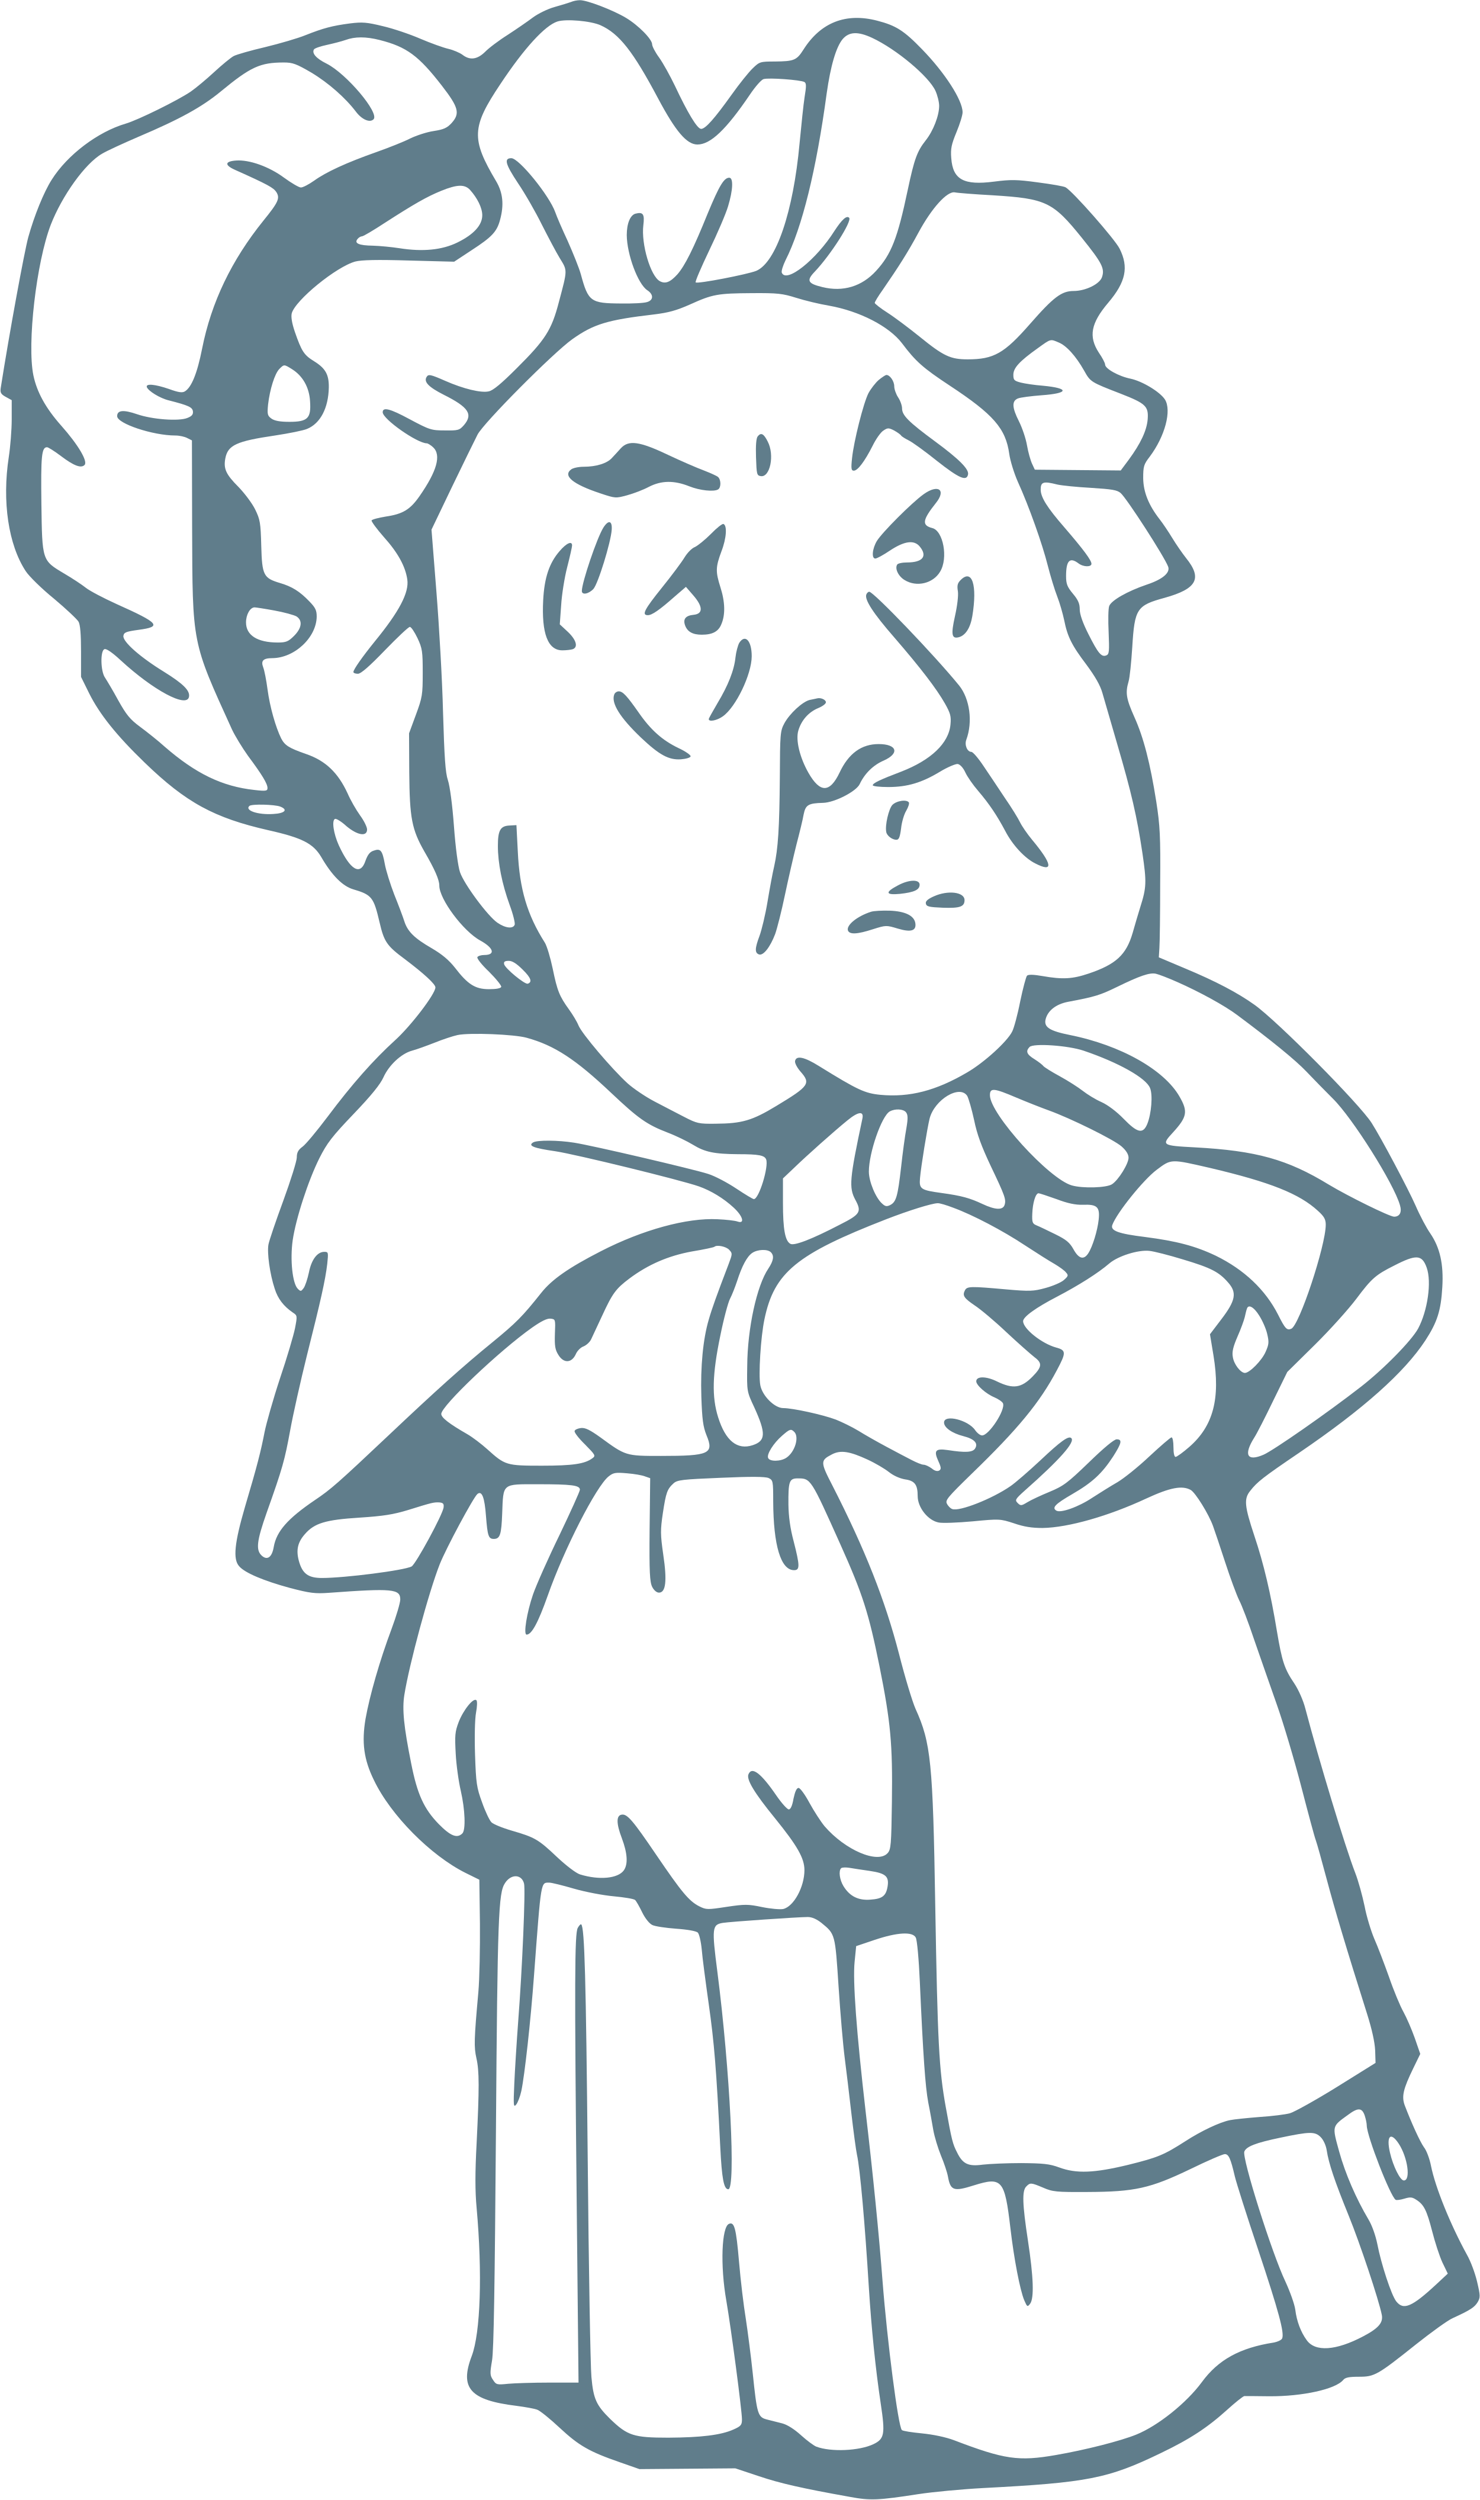 <?xml version="1.0" standalone="no"?>
<!DOCTYPE svg PUBLIC "-//W3C//DTD SVG 20010904//EN"
 "http://www.w3.org/TR/2001/REC-SVG-20010904/DTD/svg10.dtd">
<svg version="1.0" xmlns="http://www.w3.org/2000/svg"
 width="758pt" height="1280pt" viewBox="0 0 758 1280"
 preserveAspectRatio="xMidYMid meet">
<g transform="translate(0,1280) scale(0.1,-0.1)"
fill="#607d8b" stroke="none">
<path d="M2925 12790 c-11 -4 -49 -16 -85 -26 -36 -10 -84 -34 -110 -53 -25
-19 -83 -59 -129 -89 -46 -29 -99 -69 -117 -88 -40 -39 -78 -44 -116 -14 -14
10 -46 24 -72 30 -26 6 -90 29 -144 52 -53 23 -139 52 -191 64 -82 20 -105 22
-169 14 -91 -12 -136 -24 -227 -60 -39 -16 -132 -43 -206 -61 -73 -17 -147
-38 -162 -46 -15 -8 -60 -45 -100 -82 -40 -37 -94 -82 -120 -100 -66 -45 -271
-146 -333 -164 -143 -42 -299 -160 -379 -287 -41 -64 -90 -186 -120 -294 -20
-72 -98 -497 -141 -771 -4 -25 0 -33 25 -47 l31 -17 0 -98 c0 -54 -7 -141 -15
-193 -35 -228 -2 -450 87 -585 17 -26 82 -90 145 -141 62 -52 118 -105 125
-117 9 -15 13 -65 13 -153 l0 -130 42 -85 c53 -106 139 -214 284 -354 212
-205 356 -283 633 -346 174 -39 230 -68 271 -137 55 -95 110 -150 165 -166 95
-28 104 -41 134 -169 23 -99 37 -120 129 -188 98 -74 157 -128 157 -145 0 -33
-126 -198 -207 -271 -110 -100 -220 -224 -345 -391 -55 -73 -113 -143 -129
-154 -22 -16 -29 -30 -29 -55 0 -18 -31 -117 -69 -221 -38 -103 -72 -203 -76
-224 -8 -42 7 -152 32 -227 16 -51 45 -89 93 -122 23 -15 23 -17 11 -80 -7
-35 -41 -151 -77 -257 -35 -106 -70 -230 -79 -275 -19 -98 -37 -170 -100 -382
-54 -185 -63 -269 -30 -305 29 -34 127 -75 260 -111 103 -27 129 -30 199 -25
327 24 366 20 366 -34 0 -17 -20 -85 -45 -152 -60 -160 -112 -341 -133 -460
-20 -120 -9 -207 43 -313 86 -180 291 -386 469 -475 l71 -35 3 -225 c1 -124
-2 -281 -8 -350 -22 -244 -23 -281 -10 -339 15 -66 15 -152 1 -436 -8 -150 -8
-244 0 -330 30 -335 20 -640 -25 -759 -63 -165 -8 -226 229 -255 45 -6 92 -14
107 -20 14 -5 66 -47 115 -93 97 -90 149 -121 308 -176 l100 -35 246 2 245 2
120 -40 c110 -37 220 -62 466 -106 106 -20 145 -18 352 14 72 11 220 25 330
31 537 28 640 48 911 179 150 72 238 130 338 220 43 39 83 71 90 72 6 0 64 0
127 -1 171 -1 339 36 379 83 10 13 30 17 80 17 81 0 94 7 296 168 77 61 160
121 185 132 92 42 112 56 128 82 14 24 14 33 -3 105 -10 43 -33 105 -52 138
-85 155 -162 345 -184 455 -7 36 -23 79 -36 95 -20 28 -64 124 -99 216 -16 45
-7 83 44 188 l36 74 -28 81 c-16 45 -42 105 -58 134 -16 28 -50 109 -74 179
-25 70 -59 159 -76 197 -16 38 -39 112 -49 165 -11 53 -32 130 -48 171 -51
131 -186 577 -256 843 -10 39 -34 94 -56 127 -51 75 -63 113 -89 267 -32 194
-67 344 -116 490 -50 151 -54 188 -21 229 36 46 62 67 252 196 329 224 538
411 645 574 61 94 80 152 87 274 7 117 -12 202 -62 275 -19 27 -53 91 -75 142
-38 86 -176 346 -225 423 -61 96 -483 522 -600 605 -85 61 -199 121 -355 186
l-135 57 3 48 c2 27 4 175 4 329 2 244 -1 298 -20 420 -31 197 -65 329 -112
433 -42 94 -47 124 -30 182 6 19 14 98 19 176 12 198 23 214 166 253 165 46
194 99 110 203 -19 24 -51 70 -71 103 -20 33 -49 76 -64 95 -57 73 -84 140
-85 211 0 61 3 71 33 110 79 105 114 238 78 294 -26 39 -115 93 -176 106 -60
12 -130 51 -130 72 0 8 -14 35 -32 61 -54 83 -41 151 48 256 90 106 106 182
58 277 -23 47 -241 295 -277 314 -8 5 -71 16 -141 25 -110 15 -139 15 -225 4
-155 -20 -211 10 -219 120 -4 49 1 71 27 134 17 41 31 86 31 101 0 62 -91 203
-208 323 -93 96 -133 121 -229 146 -161 42 -290 -9 -378 -148 -35 -55 -48 -60
-147 -61 -74 0 -78 -1 -113 -35 -20 -19 -69 -80 -108 -135 -88 -123 -134 -175
-156 -175 -20 0 -69 82 -134 220 -25 52 -61 117 -81 145 -20 27 -36 58 -36 68
0 26 -70 97 -133 135 -66 40 -202 92 -237 91 -14 0 -34 -4 -45 -9z m150 -119
c96 -43 167 -133 296 -376 89 -167 146 -235 201 -235 67 0 147 76 269 256 27
40 58 76 70 79 25 8 190 -4 209 -15 10 -6 10 -22 1 -76 -6 -38 -17 -145 -26
-239 -32 -349 -120 -609 -222 -652 -45 -18 -302 -68 -310 -59 -4 3 28 77 69
163 42 87 86 189 97 227 25 82 28 146 6 146 -27 0 -51 -40 -110 -182 -74 -183
-117 -268 -155 -312 -37 -41 -62 -51 -90 -36 -48 25 -97 191 -85 287 7 56 -1
69 -40 59 -27 -7 -45 -50 -45 -110 1 -99 57 -250 105 -282 34 -22 32 -52 -2
-61 -16 -5 -75 -8 -133 -7 -155 1 -167 9 -205 149 -9 33 -40 109 -67 170 -28
60 -57 127 -64 148 -30 85 -186 277 -225 277 -39 0 -31 -30 34 -128 36 -53 91
-149 122 -212 32 -63 73 -141 92 -172 40 -65 40 -57 -5 -226 -37 -142 -69
-192 -216 -338 -78 -78 -121 -114 -143 -118 -39 -9 -130 13 -223 54 -75 33
-86 35 -95 20 -16 -25 10 -52 87 -91 128 -64 152 -100 104 -156 -23 -26 -29
-28 -98 -27 -69 0 -78 3 -181 58 -100 54 -137 63 -137 35 0 -35 177 -159 226
-159 5 0 20 -9 32 -20 43 -40 20 -122 -69 -250 -48 -69 -85 -92 -173 -105 -38
-6 -71 -15 -73 -20 -1 -6 27 -44 63 -85 71 -79 110 -149 120 -217 10 -67 -41
-164 -167 -318 -63 -78 -109 -143 -109 -156 0 -5 10 -9 23 -9 15 0 57 36 138
120 64 66 121 120 128 120 7 0 24 -26 39 -57 25 -53 27 -69 27 -178 0 -112 -2
-126 -35 -215 l-35 -95 1 -200 c2 -235 13 -292 78 -406 53 -91 76 -144 76
-174 0 -69 123 -234 210 -281 69 -38 79 -74 20 -74 -16 0 -32 -5 -35 -11 -4
-6 23 -40 60 -75 36 -36 64 -71 62 -77 -2 -8 -26 -12 -63 -12 -70 0 -108 24
-174 110 -30 38 -65 68 -118 99 -90 52 -125 86 -142 141 -7 22 -30 83 -51 135
-20 52 -42 122 -48 155 -13 72 -22 82 -58 69 -19 -6 -30 -21 -41 -51 -26 -79
-78 -49 -137 79 -27 60 -37 128 -19 135 7 2 33 -14 58 -37 56 -47 106 -56 106
-17 0 12 -16 45 -36 72 -20 28 -49 78 -64 113 -49 106 -113 167 -212 201 -89
31 -109 44 -128 80 -28 57 -58 161 -70 252 -6 46 -16 97 -22 112 -13 34 0 47
47 47 113 1 225 105 227 212 0 33 -6 46 -38 79 -49 51 -89 76 -151 94 -83 25
-91 39 -95 190 -3 118 -6 135 -31 186 -15 31 -54 83 -86 116 -64 64 -77 93
-67 146 13 68 57 88 254 117 73 11 147 26 165 34 68 28 109 107 111 212 1 66
-17 98 -75 134 -52 32 -64 50 -99 151 -15 44 -20 76 -16 94 17 67 229 240 326
266 32 8 111 10 276 5 l230 -6 91 60 c103 67 128 94 144 154 21 77 15 139 -20
198 -129 217 -126 277 22 498 122 184 229 300 292 320 44 14 170 3 220 -19z
m1392 -65 c124 -58 290 -197 324 -271 10 -22 19 -57 19 -77 0 -50 -30 -128
-69 -177 -44 -56 -58 -94 -92 -254 -52 -247 -84 -329 -162 -414 -73 -80 -169
-109 -275 -83 -75 18 -83 33 -40 78 82 86 193 260 177 277 -13 13 -37 -9 -75
-67 -94 -149 -248 -271 -270 -214 -3 8 6 36 19 63 85 167 158 463 211 855 20
141 48 237 82 278 33 38 78 40 151 6z m-2522 -11 c138 -35 199 -80 319 -235
85 -110 93 -141 49 -190 -23 -25 -40 -33 -92 -41 -35 -5 -89 -23 -120 -38 -31
-16 -109 -47 -174 -70 -153 -54 -257 -102 -318 -146 -27 -19 -57 -35 -68 -35
-10 0 -49 23 -86 50 -77 57 -178 93 -246 88 -57 -4 -60 -23 -7 -47 170 -76
198 -92 213 -114 20 -32 11 -52 -66 -147 -163 -202 -267 -418 -314 -656 -25
-126 -54 -197 -88 -218 -13 -8 -32 -6 -81 12 -73 25 -120 29 -114 10 7 -20 67
-57 112 -68 102 -26 121 -35 124 -56 2 -16 -5 -25 -28 -34 -43 -18 -180 -8
-258 19 -70 24 -102 21 -102 -10 0 -38 183 -99 298 -99 21 0 48 -6 61 -13 l24
-12 1 -445 c2 -604 -2 -582 204 -1035 15 -32 52 -93 82 -135 73 -98 100 -143
100 -165 0 -15 -7 -17 -67 -10 -165 18 -300 83 -460 222 -33 30 -90 75 -125
101 -53 39 -71 62 -113 137 -27 50 -58 101 -67 115 -23 32 -25 138 -3 146 9 4
40 -17 82 -56 168 -155 340 -247 351 -188 6 32 -30 67 -128 128 -122 75 -212
154 -208 184 3 18 13 22 78 31 121 16 106 34 -113 132 -66 30 -137 67 -157 83
-20 16 -70 49 -111 73 -114 68 -113 64 -117 359 -3 243 1 288 29 288 6 0 38
-20 71 -45 66 -50 103 -64 121 -46 18 18 -32 103 -119 201 -80 90 -125 172
-143 258 -33 161 15 578 89 771 58 149 176 314 263 364 23 14 108 53 187 87
212 90 324 152 420 231 154 127 202 149 324 149 45 0 64 -7 141 -52 88 -53
174 -129 228 -200 30 -40 71 -58 90 -39 32 32 -139 234 -240 285 -53 26 -77
53 -65 73 4 6 33 16 66 23 32 7 75 18 95 25 49 18 105 18 176 0z m462 -767
c38 -42 63 -93 63 -130 0 -51 -44 -99 -128 -140 -78 -38 -176 -48 -296 -29
-39 6 -100 12 -136 13 -72 1 -97 12 -79 34 6 8 17 14 23 14 7 0 59 31 117 69
149 96 215 134 289 164 81 33 120 34 147 5z m2678 -28 c272 -17 307 -33 456
-218 103 -128 118 -157 103 -201 -12 -36 -85 -71 -145 -71 -62 0 -103 -31
-223 -168 -133 -152 -186 -182 -320 -182 -88 0 -123 16 -246 116 -52 42 -125
97 -162 121 -38 24 -68 48 -68 52 0 5 18 35 41 67 82 119 128 191 183 293 68
126 147 213 186 206 14 -3 102 -10 195 -15z m-1007 -525 c44 -14 119 -32 167
-40 158 -28 309 -106 375 -193 70 -93 107 -126 245 -217 223 -147 286 -219
304 -349 5 -36 25 -100 44 -143 57 -125 126 -320 153 -428 14 -55 36 -127 49
-160 13 -33 28 -87 35 -119 17 -86 39 -130 114 -229 45 -61 71 -106 82 -145 9
-32 43 -149 76 -262 73 -249 101 -371 129 -558 22 -150 21 -176 -11 -277 -10
-33 -28 -92 -39 -132 -33 -113 -86 -161 -225 -208 -83 -28 -133 -31 -236 -13
-46 8 -73 9 -80 2 -5 -5 -21 -65 -35 -132 -13 -67 -32 -137 -41 -154 -26 -52
-144 -159 -230 -209 -160 -94 -295 -129 -445 -115 -80 8 -115 24 -314 147 -75
47 -117 56 -123 26 -2 -10 10 -33 27 -53 55 -62 46 -75 -123 -177 -124 -75
-175 -90 -312 -91 -85 -1 -94 1 -160 35 -38 20 -107 55 -152 79 -46 24 -108
66 -138 93 -80 73 -234 254 -251 296 -8 20 -30 56 -48 81 -50 69 -61 97 -84
209 -12 57 -30 118 -41 135 -90 142 -129 273 -138 466 l-7 135 -35 -2 c-47 -2
-60 -24 -60 -104 0 -89 21 -194 60 -302 18 -48 29 -94 26 -102 -8 -22 -47 -18
-88 10 -50 34 -172 199 -192 259 -10 29 -23 126 -31 235 -8 109 -21 207 -31
236 -13 39 -18 114 -25 350 -4 165 -20 442 -34 617 l-25 316 105 219 c58 120
117 241 131 268 32 61 387 418 485 488 110 78 180 99 419 127 74 9 114 20 184
51 115 52 140 57 318 58 131 1 156 -2 226 -24z m1345 -229 c39 -16 87 -69 129
-143 33 -59 33 -59 188 -119 128 -50 143 -64 138 -131 -5 -58 -36 -124 -97
-207 l-41 -55 -220 2 -220 2 -14 30 c-8 17 -20 59 -26 94 -6 36 -25 91 -41
123 -36 71 -38 105 -5 118 13 5 67 12 120 16 141 10 145 36 7 49 -42 3 -93 11
-113 16 -34 9 -38 13 -38 40 0 35 31 69 125 136 68 49 64 48 108 29z m-3928
-136 c55 -34 89 -93 93 -165 6 -87 -12 -105 -106 -105 -47 0 -75 5 -91 16 -21
15 -23 22 -18 73 9 77 34 158 58 182 24 24 24 24 64 -1z m3920 -591 c22 -5 99
-13 172 -17 110 -7 135 -11 153 -27 33 -30 224 -326 243 -377 11 -31 -29 -65
-111 -92 -97 -33 -180 -80 -191 -109 -5 -12 -6 -73 -3 -135 4 -98 3 -112 -12
-118 -25 -10 -42 11 -91 108 -30 59 -45 103 -45 128 0 29 -8 48 -35 80 -29 35
-35 50 -35 90 0 80 19 99 64 65 25 -19 66 -19 66 -2 0 18 -40 72 -139 187 -88
101 -121 154 -121 193 0 40 14 44 85 26z m-4010 -645 c50 -9 100 -23 113 -30
33 -21 28 -60 -12 -100 -29 -29 -41 -34 -83 -34 -105 0 -163 37 -163 103 0 40
21 77 44 77 6 0 52 -7 101 -16z m30 -1004 c42 -16 24 -35 -36 -38 -79 -5 -146
18 -122 41 10 11 129 8 158 -3z m1242 -835 c43 -42 50 -64 26 -72 -15 -5 -117
79 -121 100 -3 13 4 17 24 17 18 0 40 -14 71 -45z m3354 -64 c113 -50 241
-120 305 -168 176 -131 299 -231 355 -290 35 -37 96 -99 135 -138 100 -98 313
-436 344 -546 11 -36 -1 -59 -30 -59 -23 0 -236 105 -334 164 -213 130 -372
174 -686 191 -171 9 -173 11 -111 78 71 78 76 106 32 182 -79 138 -302 263
-560 315 -105 21 -135 40 -126 80 11 45 53 78 114 90 139 26 165 34 253 77
115 56 166 74 198 67 14 -3 64 -22 111 -43z m-3333 -285 c142 -39 250 -110
431 -281 141 -133 183 -163 292 -205 42 -16 99 -44 127 -61 62 -38 108 -48
232 -49 108 0 136 -6 144 -27 14 -37 -37 -203 -63 -203 -5 0 -45 24 -90 54
-45 30 -109 64 -144 75 -74 24 -595 146 -687 160 -81 13 -190 14 -210 1 -27
-17 3 -29 115 -45 105 -16 641 -147 735 -180 62 -22 126 -61 177 -108 48 -44
59 -85 21 -72 -13 5 -59 10 -103 12 -157 8 -384 -54 -598 -164 -166 -85 -251
-145 -305 -213 -97 -122 -127 -152 -250 -253 -150 -122 -290 -248 -527 -472
-265 -250 -300 -281 -382 -336 -140 -95 -197 -160 -211 -240 -9 -53 -33 -70
-61 -45 -32 29 -26 76 25 221 82 230 92 268 120 420 15 83 54 256 86 385 71
282 94 384 104 468 6 59 6 62 -15 62 -36 0 -66 -40 -79 -106 -7 -33 -19 -69
-27 -80 -13 -17 -15 -18 -30 -3 -27 27 -40 148 -26 248 16 110 79 305 137 421
39 77 64 110 175 226 91 95 137 152 153 188 28 62 91 121 146 136 23 6 75 25
116 41 42 17 94 34 117 39 60 13 292 4 355 -14z m2852 -66 c177 -60 319 -139
340 -191 15 -35 7 -132 -14 -184 -22 -53 -50 -47 -121 26 -37 38 -81 71 -114
86 -30 13 -72 39 -95 57 -23 18 -76 52 -118 75 -43 23 -80 47 -84 52 -3 5 -23
21 -45 35 -41 25 -47 41 -26 63 19 20 197 8 277 -19z m-345 -240 c52 -22 128
-52 167 -66 111 -40 332 -149 372 -184 24 -21 36 -41 36 -58 0 -31 -52 -115
-85 -136 -28 -18 -148 -22 -205 -6 -116 32 -420 366 -420 462 0 39 20 37 135
-12z m-251 8 c7 -13 23 -68 35 -123 15 -74 38 -135 85 -235 73 -153 80 -172
71 -200 -9 -27 -47 -26 -113 5 -66 31 -107 42 -207 56 -110 15 -118 20 -113
77 5 59 37 255 49 304 25 98 155 176 193 116z m-314 -83 c10 -13 11 -30 2 -83
-7 -37 -19 -126 -27 -199 -17 -149 -25 -177 -55 -193 -18 -9 -26 -8 -42 7 -33
29 -68 113 -68 164 0 96 65 284 107 308 27 15 69 13 83 -4z m-223 -32 c-66
-311 -70 -354 -36 -417 33 -61 25 -74 -78 -126 -146 -76 -235 -110 -255 -99
-27 15 -38 74 -38 209 l0 126 58 55 c63 61 202 185 272 242 56 46 85 49 77 10z
m1783 -254 c305 -72 455 -131 551 -220 31 -28 39 -43 39 -70 0 -107 -136 -518
-177 -533 -22 -9 -31 0 -67 72 -65 128 -174 231 -319 302 -105 50 -200 75
-362 96 -138 17 -179 32 -168 62 23 62 159 231 227 282 76 57 71 56 276 9z
m-789 -159 c58 -22 97 -30 135 -29 73 3 88 -11 81 -76 -6 -56 -31 -138 -53
-172 -23 -36 -49 -29 -76 20 -19 34 -36 49 -93 77 -39 19 -82 40 -95 45 -22 9
-25 15 -23 61 2 55 17 104 32 104 5 0 47 -14 92 -30z m-529 -44 c101 -37 255
-118 368 -193 58 -38 126 -81 151 -95 25 -15 52 -34 59 -44 13 -14 11 -19 -12
-39 -14 -12 -56 -30 -93 -40 -62 -17 -80 -18 -204 -7 -180 16 -198 16 -209 -5
-14 -27 -5 -40 51 -78 29 -19 102 -80 162 -137 61 -57 126 -114 144 -128 40
-30 38 -49 -11 -99 -58 -59 -100 -64 -181 -25 -56 28 -107 28 -107 1 0 -20 50
-64 93 -82 21 -9 41 -23 44 -31 13 -34 -72 -164 -107 -164 -10 0 -25 12 -35
26 -35 53 -160 84 -160 40 0 -26 41 -55 100 -70 55 -14 76 -36 59 -63 -12 -20
-50 -22 -140 -8 -63 9 -73 -2 -48 -57 15 -33 15 -41 4 -48 -9 -5 -23 -2 -38
11 -14 10 -32 19 -42 19 -9 0 -36 11 -61 24 -24 12 -82 43 -129 68 -47 25
-112 62 -144 82 -33 20 -85 45 -115 57 -66 25 -221 59 -270 59 -44 0 -107 63
-117 117 -10 53 2 246 21 337 50 241 164 334 624 513 116 45 232 81 263 82 10
1 46 -10 80 -23z m-1147 -216 c17 -18 16 -21 -3 -72 -62 -162 -86 -229 -102
-285 -29 -98 -43 -239 -38 -395 4 -117 9 -153 26 -196 40 -96 16 -107 -233
-107 -181 0 -180 0 -310 95 -53 38 -77 50 -99 48 -16 -2 -31 -8 -33 -15 -3 -7
21 -38 53 -69 53 -54 56 -58 38 -71 -39 -29 -101 -38 -259 -38 -182 0 -188 2
-279 84 -30 27 -76 62 -102 77 -94 54 -134 85 -134 104 0 41 298 324 465 442
47 33 77 48 95 46 25 -3 25 -4 22 -78 -2 -62 1 -81 18 -108 27 -44 68 -42 89
4 7 17 25 35 40 40 14 6 31 21 38 35 6 13 32 68 57 122 53 115 70 138 139 190
96 72 200 117 321 139 61 10 112 21 115 24 12 11 60 2 76 -16z m213 -12 c18
-18 14 -43 -13 -84 -59 -87 -107 -307 -108 -499 -2 -130 -2 -130 36 -211 61
-134 59 -172 -8 -194 -79 -26 -139 22 -177 143 -33 105 -30 220 11 417 17 85
40 171 50 190 10 19 26 60 36 90 25 78 51 126 77 144 27 19 79 21 96 4z m2111
-37 c144 -43 184 -64 231 -118 46 -52 39 -92 -36 -190 l-57 -75 18 -109 c36
-220 -1 -361 -124 -468 -32 -28 -64 -51 -70 -51 -7 0 -11 20 -11 50 0 28 -4
50 -10 50 -5 0 -56 -44 -113 -97 -57 -54 -131 -113 -163 -132 -33 -19 -91 -55
-131 -81 -69 -46 -161 -79 -183 -65 -24 15 -5 34 81 84 104 60 153 106 210
193 44 69 48 88 18 88 -13 0 -66 -44 -142 -118 -110 -106 -130 -121 -202 -151
-44 -18 -95 -42 -113 -53 -31 -19 -35 -19 -50 -4 -15 15 -12 20 37 64 180 159
258 248 238 268 -14 14 -54 -15 -159 -114 -59 -55 -128 -115 -153 -132 -94
-65 -262 -131 -298 -117 -9 3 -21 15 -27 27 -10 18 3 33 126 153 237 229 350
366 437 531 48 90 48 102 -4 116 -73 20 -169 96 -169 135 0 22 65 69 173 125
111 58 211 121 269 171 45 38 147 70 204 64 23 -2 101 -22 173 -44z m1248 -42
c26 -73 5 -220 -44 -312 -34 -62 -176 -207 -293 -298 -171 -133 -448 -326
-499 -348 -84 -36 -103 -1 -47 88 13 20 56 104 96 187 l73 149 142 140 c78 77
173 183 212 235 78 104 98 122 194 170 113 58 142 56 166 -11z m-858 -245 c16
-25 35 -67 41 -94 10 -42 9 -54 -8 -92 -19 -44 -82 -108 -106 -108 -22 0 -57
45 -62 82 -5 26 2 53 24 104 17 38 33 83 37 99 4 17 8 36 11 43 7 25 35 11 63
-34z m-2381 -596 c26 -26 4 -102 -40 -132 -29 -20 -87 -21 -94 -1 -8 19 28 76
72 114 39 34 45 36 62 19z m376 -142 c39 -18 88 -47 108 -63 24 -19 55 -33 83
-38 50 -7 65 -27 65 -86 0 -58 53 -125 108 -135 19 -4 97 -1 174 6 137 13 140
13 211 -10 52 -18 92 -24 147 -24 131 2 338 61 531 151 121 56 183 68 227 44
24 -13 93 -124 115 -186 8 -22 36 -105 62 -185 26 -80 58 -166 71 -193 14 -26
49 -118 78 -205 30 -86 82 -236 116 -332 34 -96 90 -285 125 -420 35 -135 68
-258 74 -273 6 -16 31 -106 56 -200 42 -157 99 -349 206 -687 26 -82 40 -147
42 -189 l2 -64 -199 -124 c-110 -68 -218 -128 -240 -134 -22 -6 -92 -15 -156
-19 -63 -5 -131 -12 -150 -16 -52 -10 -149 -56 -229 -108 -111 -71 -140 -83
-293 -121 -174 -42 -265 -46 -354 -13 -49 18 -81 21 -194 22 -74 0 -163 -4
-197 -8 -74 -10 -102 3 -131 62 -23 45 -27 60 -58 232 -35 193 -42 332 -54
1031 -12 735 -22 835 -101 1009 -16 36 -54 161 -84 279 -72 278 -173 534 -342
865 -62 120 -62 128 -2 159 44 23 90 16 183 -27z m-1140 -86 l26 -9 -3 -263
c-2 -218 1 -268 13 -293 9 -18 23 -30 35 -30 35 0 42 60 22 194 -15 105 -15
126 -2 214 16 105 22 122 55 152 19 17 45 20 241 28 158 7 227 6 245 -1 23
-11 24 -15 24 -119 1 -227 39 -353 107 -353 30 0 30 22 -2 147 -18 67 -26 127
-27 188 -1 119 4 135 47 135 68 0 67 1 220 -340 114 -254 144 -349 199 -620
58 -289 68 -401 64 -696 -3 -221 -5 -244 -22 -263 -51 -56 -218 16 -323 138
-19 23 -54 77 -77 119 -23 43 -48 77 -56 77 -10 0 -18 -18 -26 -55 -6 -36 -15
-55 -24 -55 -8 0 -36 31 -63 70 -80 117 -127 152 -144 109 -10 -27 30 -94 136
-224 115 -142 151 -205 151 -266 0 -86 -55 -187 -109 -199 -16 -3 -64 1 -108
10 -72 15 -88 15 -182 1 -98 -15 -104 -15 -140 3 -53 27 -91 74 -219 262 -121
178 -150 213 -179 207 -27 -5 -27 -45 2 -121 29 -77 32 -133 10 -164 -30 -42
-126 -51 -224 -21 -20 6 -70 44 -118 89 -96 91 -114 101 -231 135 -48 14 -95
33 -105 43 -10 10 -32 56 -48 102 -28 76 -31 98 -36 244 -3 92 -1 183 5 215 6
32 7 59 2 64 -15 15 -67 -50 -91 -112 -19 -50 -20 -69 -15 -162 3 -58 15 -143
26 -190 22 -96 26 -200 8 -218 -27 -27 -61 -13 -121 48 -76 78 -110 153 -141
310 -38 189 -47 278 -35 352 25 156 125 526 181 668 32 81 172 342 193 360 23
19 37 -17 44 -113 8 -102 13 -117 40 -117 32 0 39 22 43 130 6 157 -2 150 182
150 173 0 216 -5 216 -28 0 -8 -47 -112 -104 -231 -58 -119 -119 -256 -136
-305 -32 -93 -50 -206 -33 -206 26 0 59 61 108 199 84 239 249 561 312 611 25
20 36 21 95 16 37 -3 78 -10 92 -16z m-1032 -158 c-3 -35 -143 -292 -164 -303
-37 -20 -342 -59 -459 -59 -71 0 -101 22 -119 90 -14 54 -5 93 31 134 49 57
106 74 280 85 123 8 173 16 249 39 125 39 131 40 160 39 20 -2 24 -7 22 -25z
m2183 -1862 c81 -12 99 -28 91 -79 -8 -49 -27 -64 -88 -68 -62 -5 -106 17
-138 69 -20 33 -26 78 -12 92 4 4 23 5 42 2 19 -3 67 -11 105 -16z m-1771 -65
c8 -31 -9 -433 -30 -705 -8 -107 -17 -251 -20 -320 -5 -112 -4 -123 10 -106 8
10 20 41 26 69 17 79 48 360 65 592 37 493 34 475 79 475 11 0 68 -14 126 -31
59 -17 149 -34 204 -39 54 -5 103 -13 109 -19 6 -6 22 -34 36 -63 15 -31 37
-58 52 -65 14 -7 69 -15 123 -19 57 -4 103 -12 110 -20 7 -7 16 -45 20 -86 3
-40 20 -167 36 -281 28 -197 39 -332 59 -733 8 -159 18 -214 41 -214 39 0 9
608 -56 1114 -29 224 -27 241 28 250 37 6 386 30 435 30 22 0 46 -11 70 -30
71 -58 70 -55 88 -329 9 -137 23 -299 31 -360 8 -60 23 -188 34 -283 11 -95
24 -192 29 -215 16 -71 41 -356 61 -682 13 -206 34 -415 61 -594 23 -154 19
-179 -37 -206 -73 -35 -219 -41 -293 -13 -13 5 -48 31 -78 58 -34 31 -70 54
-96 61 -23 6 -59 15 -79 20 -47 12 -51 27 -73 239 -9 85 -25 209 -35 275 -11
66 -27 198 -35 294 -15 173 -24 205 -51 194 -38 -14 -46 -213 -14 -394 25
-145 80 -563 80 -607 0 -29 -5 -35 -43 -52 -65 -29 -166 -41 -334 -42 -178 0
-209 10 -298 96 -71 70 -86 102 -96 215 -5 53 -14 557 -19 1121 -9 921 -16
1179 -33 1196 -3 3 -11 -5 -18 -18 -16 -29 -17 -264 -5 -1445 l9 -883 -150 0
c-83 0 -177 -3 -210 -6 -58 -6 -62 -5 -78 20 -16 23 -16 34 -5 99 9 51 14 384
20 1172 8 1105 13 1222 46 1272 31 49 86 47 98 -2z m2006 -276 c7 -11 16 -113
21 -227 17 -380 28 -536 43 -617 9 -44 20 -108 26 -142 6 -34 24 -93 39 -130
16 -38 32 -86 36 -108 13 -72 29 -78 133 -45 144 45 158 29 187 -220 18 -155
49 -317 71 -369 15 -34 16 -35 30 -17 21 29 17 137 -11 321 -29 190 -31 257
-9 279 20 21 25 20 87 -6 48 -21 67 -23 227 -22 242 1 320 18 528 118 86 42
165 76 175 76 20 0 30 -23 51 -113 8 -34 62 -204 120 -377 106 -318 134 -424
123 -453 -3 -9 -23 -18 -44 -22 -173 -27 -284 -88 -368 -203 -78 -106 -224
-223 -335 -268 -81 -33 -262 -79 -413 -105 -190 -33 -262 -23 -521 76 -43 16
-105 29 -164 35 -52 5 -98 12 -103 17 -19 19 -75 454 -99 763 -18 238 -49 547
-86 863 -48 416 -67 674 -57 772 l8 80 95 32 c116 39 194 43 210 12z m2299
-910 c6 -18 11 -41 11 -53 1 -55 121 -363 148 -380 5 -3 25 0 45 6 30 9 40 8
61 -6 39 -25 53 -53 81 -161 14 -55 37 -126 52 -159 l28 -58 -59 -55 c-125
-116 -168 -134 -205 -87 -25 32 -77 190 -97 294 -9 44 -27 95 -45 125 -64 108
-119 235 -150 347 -37 134 -38 129 45 189 51 38 71 37 85 -2z m-225 -112 c14
-14 27 -42 31 -68 10 -66 40 -156 112 -333 58 -142 155 -433 170 -509 8 -40
-17 -69 -95 -110 -140 -74 -247 -81 -290 -19 -30 41 -51 97 -58 155 -4 29 -27
93 -51 145 -68 142 -223 632 -210 665 10 26 59 45 184 71 152 32 178 32 207 3z
m400 -34 c46 -71 62 -188 26 -188 -19 0 -55 73 -71 142 -20 86 3 110 45 46z"/>
<path d="M4500 10854 c-17 -15 -40 -45 -52 -67 -26 -51 -75 -246 -84 -332 -6
-55 -4 -65 9 -65 20 0 56 48 96 127 17 35 42 70 55 78 22 15 27 15 55 1 16 -9
32 -20 36 -26 3 -5 21 -16 39 -25 17 -8 84 -56 146 -106 113 -89 151 -105 158
-68 5 27 -46 78 -168 168 -137 101 -170 134 -170 170 0 14 -9 40 -20 56 -11
17 -20 42 -20 57 0 26 -22 58 -40 58 -5 0 -23 -12 -40 -26z"/>
<path d="M3881 10566 c-8 -9 -11 -46 -9 -107 3 -88 4 -94 25 -97 47 -7 71 108
35 177 -20 40 -34 48 -51 27z"/>
<path d="M3179 10504 c-13 -15 -34 -37 -45 -49 -25 -28 -81 -45 -145 -45 -25
0 -53 -6 -63 -13 -45 -33 7 -76 148 -123 78 -26 79 -26 138 -10 33 9 83 28
111 43 64 33 129 34 207 3 55 -22 127 -29 148 -16 16 10 15 51 -1 64 -7 6 -39
20 -72 33 -33 12 -116 48 -184 80 -147 70 -202 77 -242 33z"/>
<path d="M4730 10269 c-60 -43 -212 -195 -239 -239 -24 -40 -28 -90 -8 -90 8
0 41 18 75 41 74 49 124 56 153 20 40 -49 15 -81 -65 -81 -25 0 -48 -5 -51
-11 -13 -20 6 -60 38 -79 61 -38 146 -18 182 43 42 69 16 209 -40 223 -55 14
-51 41 18 128 55 68 12 99 -63 45z"/>
<path d="M3090 10098 c-33 -53 -110 -281 -110 -324 0 -22 34 -16 59 10 24 26
90 240 94 304 3 47 -17 51 -43 10z"/>
<path d="M3641 10066 c-30 -30 -67 -60 -82 -67 -16 -6 -39 -30 -53 -53 -13
-22 -65 -92 -115 -154 -91 -113 -106 -142 -73 -142 21 0 59 26 137 95 l58 50
39 -45 c49 -57 49 -93 1 -98 -42 -4 -56 -22 -44 -55 12 -32 39 -47 85 -47 55
0 86 16 101 55 20 47 19 112 -5 187 -26 82 -25 104 5 185 26 67 30 133 10 140
-6 2 -35 -21 -64 -51z"/>
<path d="M2866 9978 c-53 -61 -78 -136 -84 -251 -9 -171 24 -257 98 -257 21 0
45 3 54 6 28 11 17 48 -25 88 l-42 39 7 97 c3 53 17 142 31 196 14 54 25 104
25 111 0 25 -29 12 -64 -29z"/>
<path d="M4920 9830 c-16 -16 -19 -28 -14 -58 3 -22 -3 -73 -15 -127 -21 -94
-17 -117 19 -108 35 9 60 48 70 109 26 158 -1 243 -60 184z"/>
<path d="M4437 9756 c-10 -26 34 -95 144 -221 134 -155 216 -262 259 -338 28
-50 32 -65 28 -107 -9 -96 -100 -182 -252 -241 -108 -41 -146 -59 -146 -70 0
-5 36 -9 79 -9 98 0 172 22 266 79 38 23 79 40 90 39 12 -2 28 -19 39 -43 10
-22 40 -65 66 -95 58 -68 97 -127 139 -206 37 -71 99 -138 153 -165 95 -49 89
-5 -16 121 -25 30 -53 71 -62 90 -9 19 -44 76 -78 125 -33 50 -82 123 -109
163 -26 39 -54 72 -62 72 -21 0 -36 35 -26 62 34 92 18 209 -36 277 -126 155
-439 481 -461 481 -5 0 -12 -6 -15 -14z"/>
<path d="M3786 9508 c-7 -13 -16 -46 -19 -73 -7 -68 -38 -145 -92 -235 -24
-41 -45 -78 -45 -82 0 -16 43 -7 72 14 67 47 148 216 148 308 0 80 -34 115
-64 68z"/>
<path d="M3146 9244 c-17 -44 29 -118 137 -221 94 -89 142 -115 204 -111 26 2
48 8 50 15 2 6 -26 26 -63 43 -81 39 -141 92 -202 180 -61 87 -82 110 -103
110 -9 0 -20 -7 -23 -16z"/>
<path d="M4185 9224 c-5 -1 -22 -5 -38 -8 -37 -9 -103 -70 -130 -120 -21 -39
-22 -55 -23 -276 -2 -261 -9 -366 -29 -456 -8 -33 -23 -115 -34 -181 -11 -67
-30 -145 -41 -175 -24 -64 -25 -87 -3 -95 22 -8 57 36 83 104 10 28 33 118 50
200 17 81 44 198 59 258 16 61 33 130 37 155 10 49 24 57 99 59 58 1 170 58
188 96 26 55 70 98 124 121 82 37 67 84 -27 84 -88 0 -154 -48 -200 -146 -50
-105 -100 -105 -159 -2 -45 79 -67 169 -52 218 16 53 53 94 101 114 22 9 40
22 40 30 0 13 -26 25 -45 20z"/>
<path d="M4570 8678 c-18 -20 -38 -103 -31 -138 3 -19 30 -40 52 -40 13 0 18
13 24 58 3 31 15 72 26 90 11 19 17 38 14 43 -11 17 -64 9 -85 -13z"/>
<path d="M4600 8267 c-69 -36 -65 -51 9 -44 74 8 101 21 101 47 0 28 -54 27
-110 -3z"/>
<path d="M4782 8210 c-31 -14 -43 -25 -40 -37 3 -15 16 -18 87 -21 87 -3 111
5 111 39 0 42 -86 52 -158 19z"/>
<path d="M4460 8131 c-71 -23 -127 -69 -117 -96 9 -21 48 -19 128 7 67 21 68
21 128 3 67 -20 95 -11 89 28 -6 39 -53 61 -131 64 -40 1 -83 -1 -97 -6z"/>
</g>
</svg>

